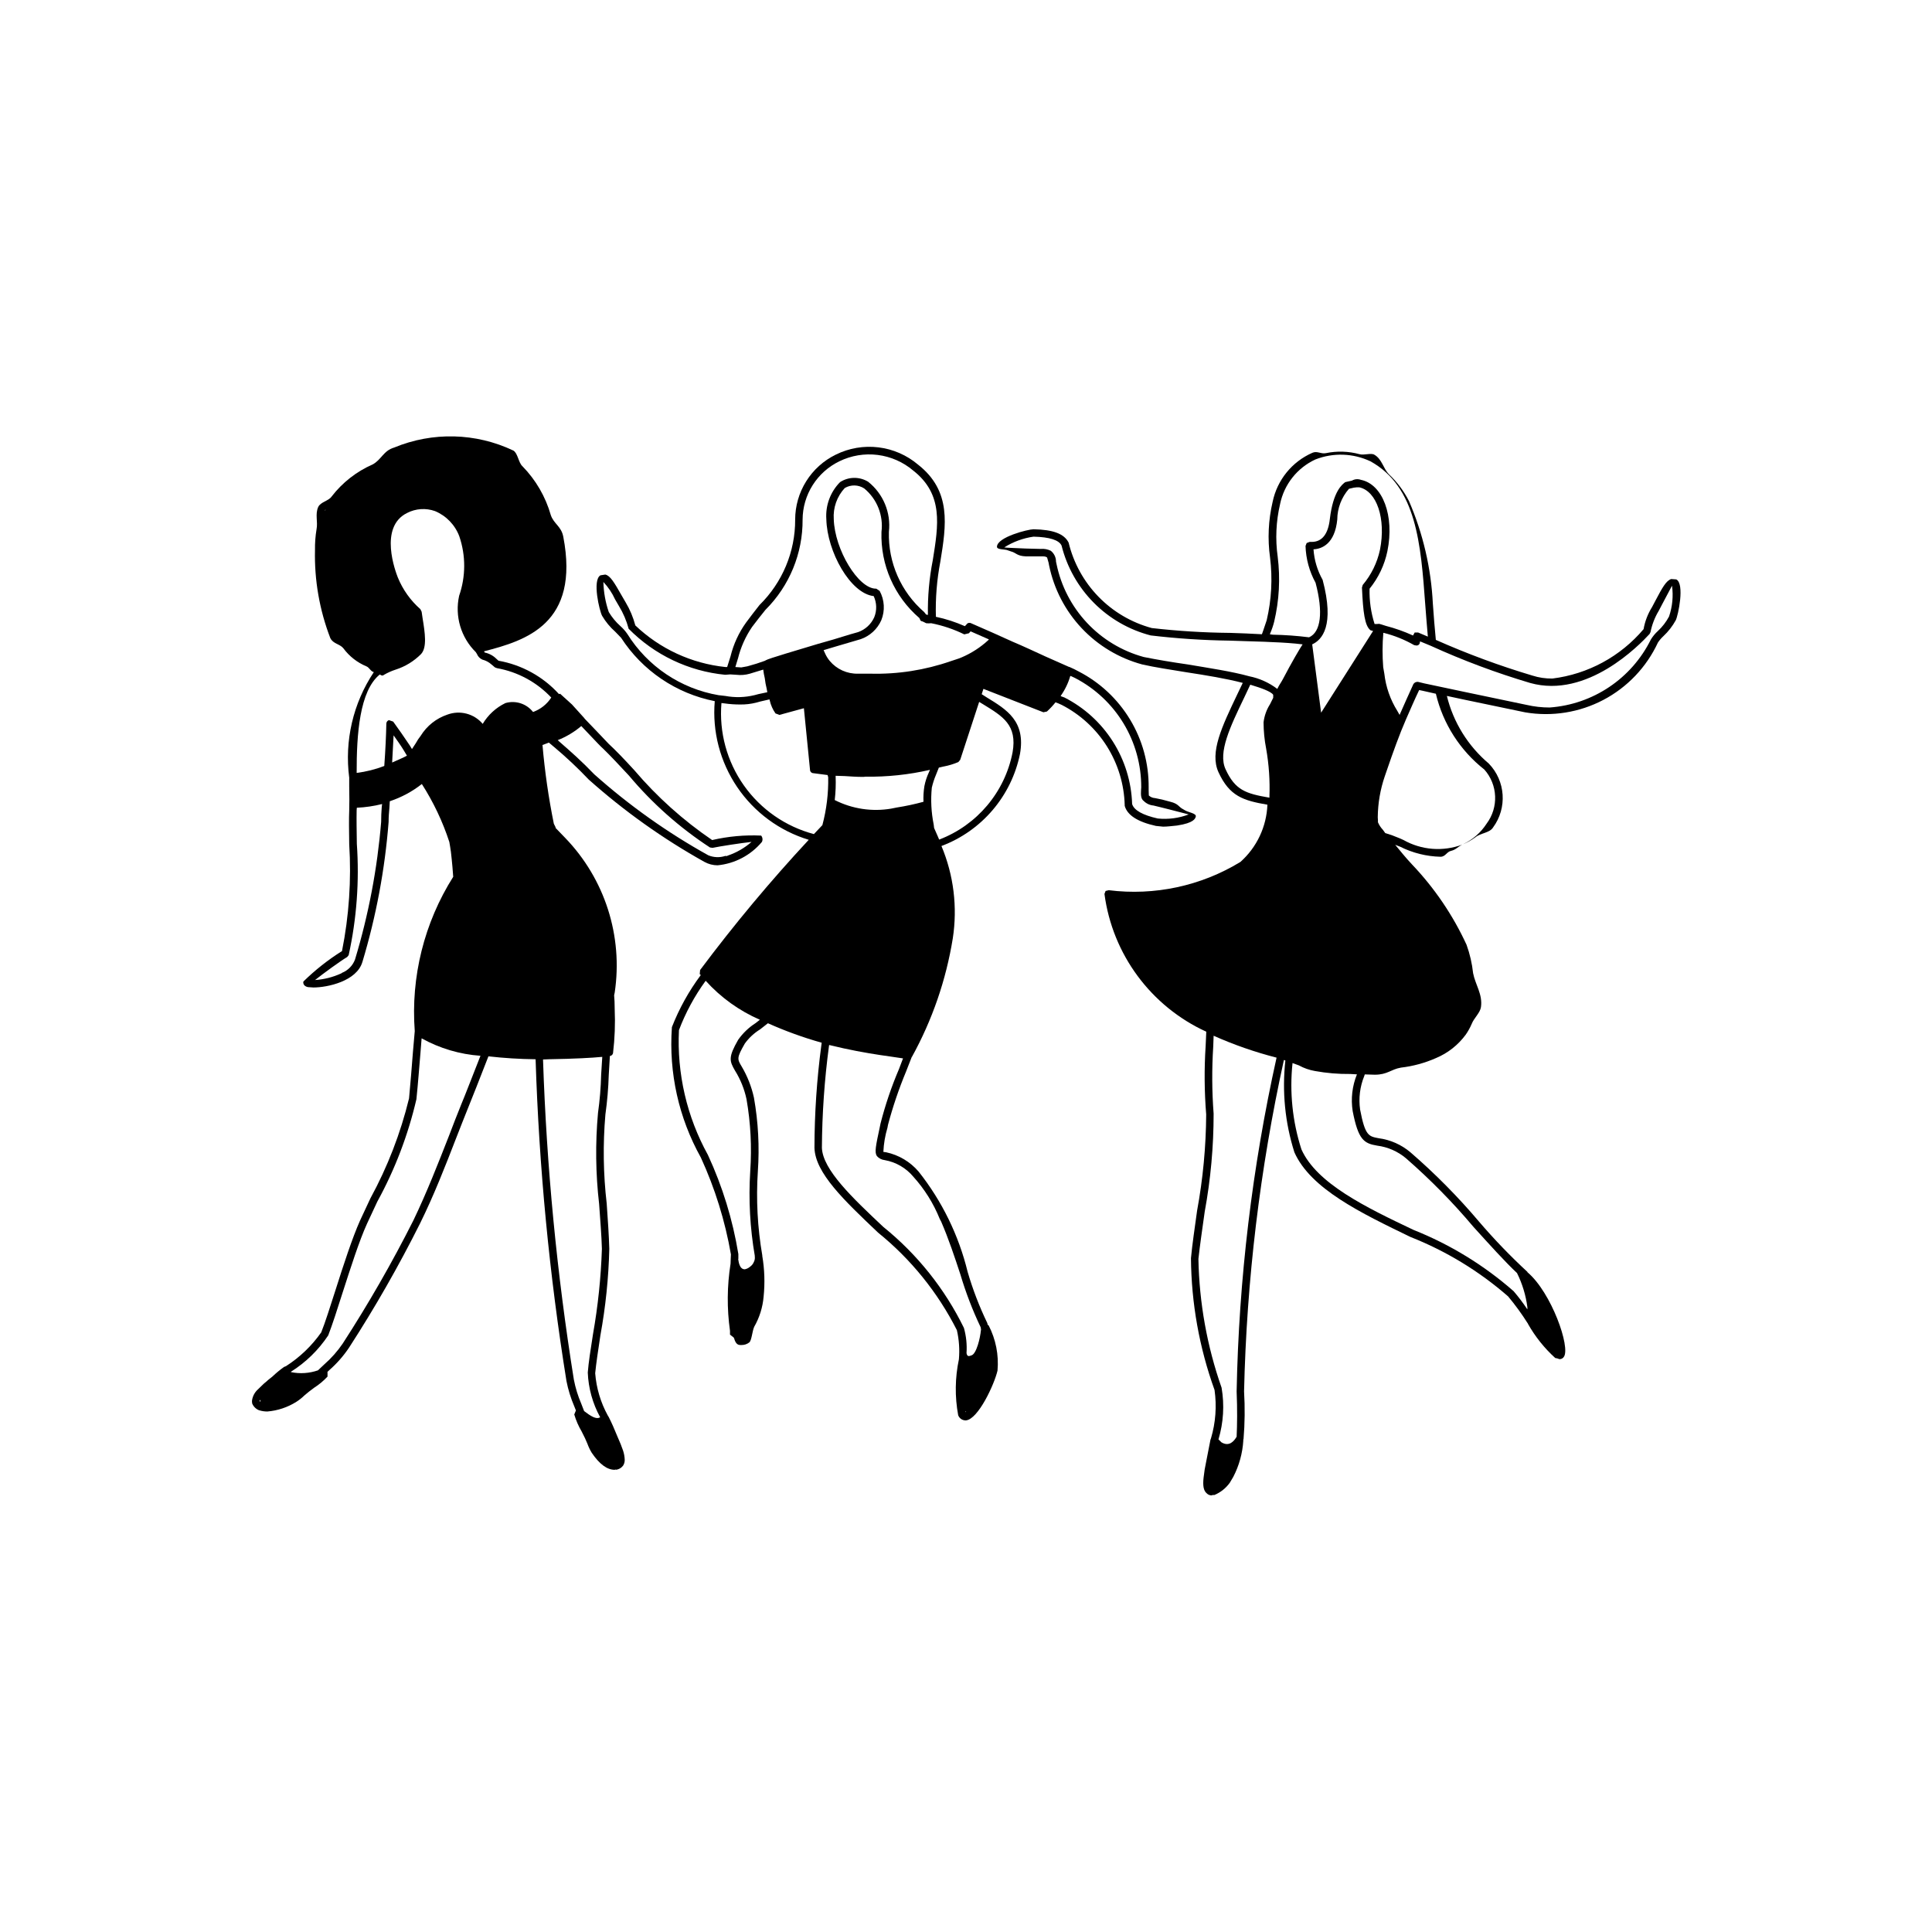 <?xml version="1.0" encoding="UTF-8"?>
<!-- Uploaded to: ICON Repo, www.iconrepo.com, Generator: ICON Repo Mixer Tools -->
<svg fill="#000000" width="800px" height="800px" version="1.1" viewBox="144 144 512 512" xmlns="http://www.w3.org/2000/svg">
 <g>
  <path d="m531.68 367.74-0.191 0.102z"/>
  <path d="m586.9 297.45c-1.328 0.395-2.363 2.266-4.18 5.707l-0.934 1.77h-0.004c-1.102 1.777-1.855 3.746-2.215 5.805-6.121 7.246-14.746 11.922-24.16 13.09-1.801 0.027-3.594-0.238-5.312-0.789-8.723-2.602-17.266-5.762-25.582-9.457-0.312-3.144-0.555-6.293-0.785-9.531l-0.004-0.004c-0.453-9.391-2.598-18.625-6.328-27.254-1.352-2.652-3.148-5.051-5.312-7.094-1.539-1.562-1.812-4.031-3.906-5.207-0.875-0.492-2.711 0.215-3.879-0.117-2.926-0.797-5.996-0.891-8.961-0.27-1.316 0.246-2.273-0.656-3.543-0.102-5.406 2.371-9.328 7.211-10.531 12.988-1.137 4.836-1.371 9.84-0.688 14.762 0.691 5.551 0.391 11.18-0.887 16.625l-0.93 2.758-0.34 0.953c-2.82-0.168-5.664-0.27-8.516-0.363v0.004c-6.906-0.066-13.805-0.496-20.664-1.281-5.367-1.449-10.246-4.316-14.121-8.297-3.879-3.984-6.613-8.938-7.918-14.34-1.18-2.363-4.133-3.445-9.301-3.543-1.426 0-9.645 2.066-9.691 4.625-0.035 0.855 2.106 0.605 2.879 0.965l0.891 0.301c1.336 0.344 1.496 1.191 3.856 1.289h3.984c0.984 0 1.23 0 1.672 0.297l0.395 1.379 0.148 0.785 0.004 0.004c1.285 6.215 4.269 11.953 8.621 16.574 4.352 4.621 9.902 7.945 16.027 9.602 3.445 0.789 7.527 1.379 11.66 2.066 5.332 0.816 10.66 1.691 15 2.828l-1.426 2.981c-4.133 8.66-7.379 15.449-5.019 20.664 2.934 6.414 6.606 7.539 12.977 8.633v0.004c-0.227 5.824-2.812 11.305-7.168 15.176-10.449 6.367-22.746 9-34.883 7.481l-0.836 0.203-0.297 0.785c2.113 16 12.309 29.793 26.984 36.512l-0.172 3.828c-0.391 6.031-0.34 12.082 0.148 18.105-0.055 8.551-0.859 17.078-2.41 25.488-0.641 4.625-1.281 8.953-1.625 12.594 0.094 11.914 2.207 23.727 6.25 34.934 0.609 4.281 0.289 8.645-0.938 12.789l-0.145 0.387-1.133 5.805c-0.309 1.398-0.539 2.812-0.688 4.234-0.246 2.164 0 3.445 0.785 4.133v-0.004c0.367 0.398 0.887 0.613 1.426 0.594l0.094-0.102h0.547c1.637-0.684 3.051-1.809 4.086-3.246l0.934-1.574c1.551-2.996 2.453-6.281 2.656-9.645l-0.023-0.211 0.02-0.066 0.055-0.02c0.352-4.223 0.398-8.465 0.145-12.695 0.676-29.547 4.211-58.961 10.555-87.828l0.391 0.133c-0.91 8.188-0.098 16.477 2.391 24.328 4.332 9.742 17.762 16.137 30.75 22.434 9.461 3.734 18.215 9.059 25.879 15.746 1.875 2.246 3.602 4.613 5.164 7.086l0.074 0.078 0.031 0.121c1.91 3.387 4.352 6.441 7.231 9.051l0.543 0.102 0.543 0.195h-0.004c0.473 0.035 0.926-0.191 1.184-0.59 1.863-2.453-3.273-17.07-9.633-22.441l-0.012-0.094v0.004c-4.519-4.176-8.789-8.613-12.793-13.285-5.578-6.602-11.668-12.754-18.207-18.406-2.402-2.035-5.344-3.332-8.465-3.738-2.559-0.492-3.543-0.59-4.871-7.578-0.426-2.996-0.055-6.051 1.082-8.855l0.16-0.473 2.644 0.082c3.375 0 4.273-1.426 6.914-1.875v-0.004c3.203-0.367 6.332-1.219 9.285-2.519 3.164-1.316 5.902-3.477 7.926-6.242 0.621-0.895 1.148-1.852 1.574-2.852 0.605-1.543 2.215-2.891 2.441-4.422 0.492-3.371-1.488-5.922-2.078-8.98-0.277-2.57-0.859-5.102-1.738-7.535-3.606-7.836-8.484-15.027-14.434-21.273-1.887-2.016-3.086-3.555-4.473-5.223l1.32 0.504 0.004 0.004c3.32 1.66 6.965 2.57 10.68 2.656 1.32 0 1.625-1.305 2.797-1.562 1.23-0.27 1.887-1.137 2.938-1.641l0.004-0.004c-5.106 1.895-10.785 1.449-15.531-1.223-1.23-0.59-2.164-0.887-3.098-1.281l-1.754-0.566-0.656-0.906v0.004c-0.543-0.574-0.977-1.242-1.281-1.969v-0.492l-0.051-0.887h0.004c0.039-3.684 0.668-7.336 1.867-10.824l0.555-1.613c1.637-4.773 3.297-9.402 5.055-13.445 1.133-2.559 2.262-5.215 3.492-7.773l0.934 0.195 3.492 0.785 0.004 0.008c1.887 7.949 6.414 15.027 12.84 20.074 3.59 4.039 3.836 10.047 0.59 14.367-1.535 2.371-3.707 4.258-6.273 5.449 1.16-0.477 2.258-1.09 3.266-1.828 1.367-1.168 3.844-1.168 4.731-2.637 3.801-5.164 3.324-12.316-1.129-16.93-5.508-4.652-9.398-10.926-11.113-17.926l4.715 1.008c4.184 0.887 9.445 1.969 16.039 3.344 7.082 1.203 14.363 0.047 20.719-3.297 6.359-3.344 11.438-8.688 14.461-15.203 0.406-0.613 0.887-1.172 1.426-1.672 1.316-1.227 2.426-2.656 3.297-4.231 0.641-1.277 2.41-9.645 0.148-10.824zm-3.543 13.777v-0.004c-0.727 0.664-1.355 1.426-1.867 2.266-5.113 10.332-15.316 17.184-26.816 18.008-2.051 0-4.098-0.23-6.102-0.691-6.594-1.379-11.859-2.461-15.988-3.344l-11.168-2.363-1.625-0.395c-0.488-0.055-0.969 0.176-1.23 0.594-1.238 2.754-2.465 5.406-3.652 8.16l-0.605-1.062c-1.867-2.988-3.043-6.356-3.438-9.855l-0.301-1.727c-0.238-3.027-0.23-6.07 0.031-9.094h0.102-0.004c2.828 0.703 5.543 1.797 8.07 3.246l0.543 0.102v-0.004c0.25 0.035 0.504-0.043 0.695-0.215 0.188-0.172 0.293-0.414 0.289-0.668l0.051-0.203 2.856 1.18h-0.004c8.535 3.883 17.332 7.172 26.32 9.84 15.105 4.231 28.93-10.035 31.641-12.988l0.246-0.492c0.395-1.98 1.125-3.875 2.164-5.609l0.926-1.766 2.609-4.922c0.379 2.746 0.109 5.543-0.789 8.168-0.762 1.434-1.762 2.731-2.953 3.836zm-79.754 117.49v-0.004c-1.254 3.086-1.645 6.453-1.129 9.742 1.477 7.578 2.953 8.566 6.492 9.152 2.812 0.359 5.461 1.52 7.629 3.344 6.426 5.602 12.414 11.688 17.906 18.207 4.281 4.723 8.363 9.25 11.512 12.203l0.004-0.004c1.414 2.844 2.344 5.902 2.754 9.055v0.59c-1.117-1.68-2.332-3.289-3.641-4.82-7.852-6.887-16.82-12.379-26.52-16.238-12.645-6.004-25.684-12.301-29.719-21.352-2.375-7.375-3.176-15.164-2.356-22.867l1.715 0.625v0.004c1.32 0.723 2.75 1.219 4.231 1.477 3.086 0.559 6.215 0.824 9.348 0.785zm-40.344 36.41v-0.004c1.578-8.57 2.367-17.266 2.363-25.98-0.449-5.926-0.484-11.875-0.102-17.809l0.102-2.856v0.004c5.383 2.402 10.965 4.344 16.68 5.805-6.457 29.062-10.004 58.695-10.582 88.461 0.203 4.723 0.148 8.855 0 12.004-0.641 1.082-1.914 2.754-4.031 1.477l-0.781-0.777c1.328-4.434 1.609-9.117 0.828-13.684-3.856-10.98-5.93-22.508-6.144-34.145 0.391-3.543 1.027-7.973 1.668-12.5zm10.48-136.29 1.594-3.383 0.516 0.16c2.055 0.621 5.066 1.629 5.566 2.531v0.785l-0.836 1.672v0.004c-0.93 1.457-1.52 3.102-1.723 4.82 0.008 2.344 0.238 4.684 0.688 6.984 0.738 4.207 1.031 8.48 0.867 12.75l0.008 0.234c-6.281-1.082-9.09-1.969-11.648-7.57-2.016-4.426 1.23-11.215 4.969-18.988zm-26.668-10.727v-0.004c-5.738-1.574-10.934-4.703-15.004-9.043-4.074-4.344-6.867-9.727-8.07-15.555l-0.148-0.688 0.004-0.004c0-1.109-0.508-2.16-1.379-2.852-0.824-0.406-1.742-0.578-2.656-0.492l-3.938-0.102c-2.215-0.102-5.266-0.203-5.754-0.297v0.004c2.359-1.492 5.008-2.465 7.769-2.856 4.231 0.102 6.742 0.887 7.43 2.359v0.004c1.434 5.723 4.383 10.957 8.539 15.148s9.363 7.184 15.078 8.664c6.941 0.824 13.922 1.285 20.91 1.379l9.199 0.297 2.164 0.102c2.793 0.102 5.644 0.297 7.988 0.59-0.746 1.109-2.84 4.656-5.234 9.227-0.559 1.051-0.961 1.488-1.477 2.582l0.004-0.004c-2.191-1.664-4.731-2.809-7.43-3.348-4.574-1.277-10.578-2.164-16.383-3.148-4.133-0.586-8.168-1.277-11.613-1.965zm36.164-40.535c1.066-5.195 4.535-9.578 9.348-11.809 4.731-1.852 10.016-1.676 14.609 0.492 12.25 6.789 13.332 21.945 14.516 37.988 0.203 2.754 0.441 5.609 0.688 8.465l-2.559-1.082-0.93-0.004-0.441 0.785-0.004 0.004c-2.332-1.062-4.75-1.918-7.231-2.559l-1.23-0.395-0.039 0.008-0.258-0.102c-0.242-0.051-0.492-0.051-0.738 0h-0.688c-0.965-3.019-1.414-6.18-1.328-9.348 2.348-2.891 3.969-6.305 4.723-9.953 1.914-9.348-1.23-17.711-6.988-18.895v0.004c-0.793-0.301-1.676-0.227-2.41 0.199l-1.77 0.395c-0.785 0.59-3.199 2.363-4.082 9.742-0.441 4.031-2.066 6.102-4.82 6.102h-0.543l-0.785 0.297-0.297 0.777c0.102 3.41 1.012 6.75 2.656 9.742 2.066 7.773 1.426 13.086-1.723 14.465-3.184-0.402-6.387-0.633-9.594-0.691l-0.785-0.102 0.102-0.297-0.004 0.004c0.426-0.988 0.773-2.008 1.035-3.051 1.336-5.637 1.652-11.469 0.934-17.219-0.656-4.656-0.438-9.391 0.637-13.965zm11.266 20.074c-1.395-2.481-2.219-5.238-2.41-8.074 2.262-0.102 5.656-1.477 6.297-7.871v-0.004c0.02-3.004 1.121-5.906 3.102-8.164l1.285-0.297c0.469-0.082 0.949-0.113 1.426-0.098 4.676 0.984 7.133 8.363 5.512 16.531-0.734 3.445-2.305 6.656-4.578 9.348l-0.203 0.688c0.297 6.594 0.738 10.133 2.262 11.316l0.688 0.195-13.773 21.648-2.363-18.105c2.609-1.18 6.004-4.918 2.758-17.121z"/>
  <path d="m442.06 357.37v0.195c0.688 2.461 3.394 4.231 8.262 5.312l1.914 0.195c1.18 0 2.559-0.195 3.691-0.297 4.527-0.688 4.82-1.867 4.969-2.363 0.227-0.871-1.992-1.125-2.848-1.66l-0.504-0.297c-1.211-0.598-1.188-1.441-3.387-1.98l-2.215-0.59-1.914-0.395-0.004 0.008c-0.59-0.043-1.145-0.289-1.574-0.688l-0.043-1.379v-0.785c0.047-6.332-1.66-12.555-4.938-17.973-3.273-5.422-7.984-9.828-13.613-12.73l-1.133-0.59-1.281-0.59-0.18-0.039-6.555-2.906v-0.008c-2.805-1.277-5.512-2.559-8.316-3.738-3.445-1.574-6.988-3.148-11.07-4.918-0.449-0.215-0.988-0.043-1.23 0.391l-0.395 0.395c-2.465-1.09-5.035-1.926-7.676-2.484-0.137-4.906 0.258-9.816 1.184-14.637 1.574-9.645 3-18.695-5.906-25.684-2.977-2.519-6.629-4.113-10.5-4.582-3.871-0.473-7.797 0.195-11.297 1.926-3.227 1.574-5.949 4.019-7.852 7.066-1.906 3.043-2.918 6.562-2.922 10.152 0.035 8.512-3.375 16.672-9.445 22.633-1.18 1.477-2.363 3.051-3.543 4.625-1.941 2.691-3.344 5.731-4.133 8.953l-0.898 2.856h-0.527c-8.938-0.945-17.309-4.82-23.812-11.02-0.562-2.144-1.426-4.199-2.559-6.102l-1.031-1.77c-2.016-3.543-3.051-5.312-4.379-5.609l-1.281 0.203c-2.215 1.277-0.246 9.445 0.441 10.727v-0.004c0.934 1.586 2.113 3.016 3.492 4.231l1.523 1.574h0.004c5.66 8.742 14.621 14.809 24.84 16.82-0.688 8.051 1.414 16.094 5.949 22.781 4.531 6.688 11.227 11.617 18.957 13.961-10.203 10.98-19.812 22.5-28.789 34.508l-0.102 1.082 0.277 0.258h0.004c-3.16 4.238-5.738 8.887-7.66 13.812v0.102c-0.848 11.98 1.82 23.953 7.676 34.441 3.754 8.18 6.43 16.812 7.973 25.68l-0.051 1.082-0.043 1.285-0.004 0.086c-0.934 5.898-0.984 11.898-0.148 17.809v0.984l0.984 0.785 0.102 0.203c0.203 0.688 0.59 1.77 1.574 1.77l0.391 0.004c0.75 0.012 1.477-0.234 2.066-0.695 0.633-0.535 0.785-3.023 1.285-4.102v-0.012c1.406-2.449 2.262-5.176 2.504-7.988 0.375-3.617 0.254-7.266-0.355-10.848l0.012-0.074c-1.277-7.375-1.672-14.871-1.18-22.336 0.449-6.516 0.102-13.059-1.035-19.484-0.637-2.91-1.734-5.699-3.246-8.262-1.18-1.969-1.379-2.262 0.836-6.102 1.086-1.5 2.457-2.769 4.031-3.738l2.078-1.629v-0.004c4.617 2.066 9.379 3.793 14.25 5.16l-0.09 0.707h-0.004c-1.199 9.004-1.805 18.074-1.82 27.156 0.203 6.691 7.922 13.973 16.828 22.434v0.004c8.723 7.047 15.848 15.867 20.914 25.871 0.582 2.539 0.762 5.148 0.535 7.742-1.031 4.871-1.098 9.895-0.191 14.793 0.289 0.809 1.051 1.359 1.914 1.379h0.148c3.246-0.297 7.527-9.547 8.363-13.188 0.371-4.144-0.449-8.309-2.363-12.004l-0.246-0.145-0.094-0.449v0.004c-2.109-4.375-3.856-8.918-5.215-13.582-2.363-9.688-6.793-18.75-12.988-26.566-2.231-2.606-5.254-4.406-8.605-5.121l-0.738-0.102c0.094-2.168 0.461-4.316 1.082-6.394l0.148-0.785v-0.004c1.273-4.789 2.867-9.492 4.769-14.07l1.527-3.91 0.051-0.023h-0.004c5.387-9.766 9.047-20.383 10.824-31.391 1.281-8.281 0.242-16.758-3.004-24.484 10.68-4.012 18.547-13.238 20.816-24.422 1.527-8.66-3.492-11.711-8.805-14.957l-1.348-0.855 0.461-1.41 15.891 6.199 0.934-0.195v-0.004c0.824-0.75 1.586-1.566 2.281-2.441l0.719 0.277 0.883 0.395h0.004c4.918 2.519 9.066 6.316 12.012 10.992 2.941 4.676 4.57 10.062 4.715 15.586zm-29.715-13.973h-0.004c-2.059 10.547-9.414 19.281-19.457 23.105l-0.32-0.77-1.016-2.305-0.113-0.941c-0.648-3.207-0.816-6.492-0.496-9.746 0.266-1.145 0.625-2.266 1.082-3.348l0.785-1.969 1.281-0.297v0.004c1.336-0.25 2.641-0.648 3.887-1.18l0.492-0.59 5.023-15.352 0.977 0.59c5.316 3.25 9.156 5.516 7.875 12.797zm-35.129 98.992c-1.18 5.512-1.477 6.988-0.836 7.969h-0.004c0.523 0.609 1.266 0.996 2.066 1.082 2.988 0.523 5.691 2.094 7.625 4.426 2.965 3.285 5.324 7.062 6.977 11.164l0.375 0.707c1.945 4.484 3.574 9.379 5.098 14.016 1.422 4.789 3.215 9.457 5.363 13.969l0.102 0.59c-0.141 1.391-0.418 2.766-0.832 4.102-0.449 1.402-1.027 2.594-1.727 2.785-0.738 0.297-0.984 0.195-1.18-0.203l-0.102-0.395-0.004 0.004c0.156-2.254-0.074-4.516-0.688-6.691-5.074-10.375-12.363-19.508-21.352-26.762-8.262-7.773-16.039-15.152-16.285-20.957v-0.004c0.055-9.016 0.68-18.023 1.871-26.961l0.051-0.297c5.246 1.297 9.715 2.086 13.457 2.656l2.738 0.395 3.383 0.5-1.082 2.856v-0.004c-1.988 4.66-3.617 9.461-4.871 14.367zm-33.168 34.762h-0.004c0.031 0.441-0.059 0.887-0.262 1.285-0.211 0.512-0.562 0.953-1.023 1.266-0.387 0.34-0.855 0.57-1.363 0.672h-0.051c-1.477 0-1.625-2.359-1.672-2.461l-0.051-0.195 0.051-0.102v-1.281c-1.488-9.082-4.203-17.922-8.07-26.273-5.578-10.094-8.234-21.543-7.672-33.062 1.762-4.66 4.144-9.059 7.082-13.086 3.996 4.434 8.895 7.957 14.367 10.332l-1.133 0.887c-1.812 1.16-3.387 2.664-4.625 4.426-2.656 4.625-2.316 5.609-0.836 8.168 1.453 2.328 2.484 4.894 3.051 7.578 1.098 6.301 1.426 12.707 0.984 19.09-0.473 7.512-0.062 15.059 1.219 22.477l-0.035 0.055zm-38.715-170.95c-0.879-2.57-1.359-5.258-1.43-7.973 1.281 1.359 2.328 2.922 3.102 4.625l1.031 1.77c1.137 1.867 2 3.887 2.559 6 6.84 6.938 15.891 11.258 25.586 12.203l1.328-0.102 1.625 0.102c1.203 0.145 2.426 0.047 3.59-0.293l3.543-1.082c0.086 0.758 0.219 1.508 0.402 2.25 0.109 0.957 0.281 1.906 0.512 2.84l0.168 0.906-2.316 0.492-1.133 0.297h-0.004c-2.516 0.605-5.129 0.672-7.672 0.199l-1.77-0.203-0.004 0.004c-10.016-1.711-18.824-7.617-24.207-16.238-0.52-0.758-1.133-1.453-1.82-2.066-1.211-1.078-2.254-2.34-3.09-3.731zm41.523-0.59c6.352-6.328 9.898-14.941 9.84-23.91 0.016-3.227 0.938-6.387 2.66-9.117 1.723-2.731 4.176-4.926 7.082-6.332 3.148-1.539 6.68-2.125 10.156-1.688 3.481 0.438 6.754 1.879 9.426 4.148 8.02 6.297 6.691 14.367 5.168 23.812h-0.004c-0.93 4.758-1.359 9.602-1.277 14.449l-0.086-0.016-0.16-0.066h-0.203l-0.543-0.688h0.004c-6.148-5.324-9.578-13.125-9.352-21.254 0.586-5.086-1.496-10.109-5.508-13.285-2.289-1.395-5.18-1.355-7.43 0.102-2.578 2.602-3.902 6.188-3.641 9.84 0.203 8.566 6.348 19.68 12.547 20.367 0.828 1.77 0.883 3.801 0.148 5.609-0.824 1.848-2.375 3.269-4.281 3.938-0.395 0.102-2.856 0.789-6.594 1.969l-4.133 1.18c-4.82 1.477-13.039 3.84-13.777 4.332l-0.148 0.102c-1.625 0.59-2.856 0.984-4.676 1.477l-1.625 0.297-1.574-0.102 0.688-2.262 0.008-0.004c0.738-2.988 2.004-5.82 3.738-8.363 1.184-1.586 2.367-3.059 3.547-4.535zm43.59 42.41-0.293 0.688c-0.543 1.16-0.938 2.383-1.184 3.641-0.219 1.367-0.301 2.75-0.238 4.133-2.34 0.641-4.715 1.148-7.113 1.523l-1.41 0.281-0.004 0.004c-5.109 0.875-10.367 0.082-14.992-2.266 0.242-2.066 0.32-4.148 0.242-6.227v-0.203l2.398 0.074c1.617 0.09 2.856 0.219 4.981 0.219l0.504-0.062v0.004c5.754 0.086 11.5-0.52 17.109-1.809zm10.777-36.703 4.852 2.133-0.141 0.168c-2.078 1.926-4.477 3.481-7.086 4.594-0.781 0.363-1.926 0.656-2.859 0.996-6.852 2.383-14.082 3.512-21.336 3.324h-3.246c-2.891 0.086-5.66-1.16-7.516-3.375-0.516-0.625-0.941-1.316-1.262-2.055l-0.367-0.801 3.141-0.945 6.691-1.969c2.438-0.844 4.418-2.66 5.461-5.019 1.023-2.527 0.863-5.379-0.441-7.773l-0.887-0.59h-0.102c-4.672 0-10.922-10.332-11.168-18.402-0.211-3.035 0.84-6.023 2.906-8.262 1.598-0.953 3.602-0.914 5.164 0.102 3.398 2.801 5.125 7.144 4.574 11.512-0.285 8.738 3.406 17.137 10.039 22.832l0.195 0.395v0.102l0.344 0.395v-0.102l0.492 0.195 0.789 0.395v-0.004c0.441 0.051 0.887 0.051 1.328 0 3.035 0.598 5.981 1.59 8.758 2.953l1.23-0.297 0.344-0.395zm-65.238 19.09c1.383 0.199 2.781 0.297 4.18 0.293 1.426 0.02 2.848-0.145 4.231-0.492l1.082-0.297 2.441-0.566 0.07 0.27v0.004c0.277 1.238 0.797 2.406 1.523 3.445l1.035 0.395 6.492-1.77 1.625 16.336v-0.004c0.016 0.48 0.402 0.871 0.887 0.883l3.777 0.492 0.012 0.102 0.141 0.461c0.082 4.289-0.438 8.566-1.543 12.711l-1.5 1.586-0.742 0.789c-7.516-1.988-14.09-6.559-18.57-12.91-4.481-6.348-6.582-14.074-5.934-21.82zm89.102-1.969h-0.004c1.145-1.617 2.012-3.414 2.559-5.312l0.297 0.102 1.035 0.492h-0.004c5.285 2.754 9.711 6.91 12.793 12.016 3.078 5.102 4.695 10.953 4.676 16.914l-0.051 0.785c-0.051 1.082-0.102 2.262 0.738 2.856 0.688 0.68 1.594 1.098 2.559 1.18l2.016 0.492 1.969 0.492 5.363 1.379v-0.004c-2.617 0.996-5.434 1.367-8.219 1.082-3.938-0.887-6.297-2.164-6.789-3.84v0.004c-0.188-5.887-1.953-11.609-5.113-16.578-3.156-4.969-7.594-8.996-12.844-11.664l-0.836-0.297zm-25.289 189.81-0.012-0.137 0.266-0.152z"/>
  <path d="m307.69 524.85-0.246-0.59c-0.641-1.574-1.23-2.953-2.117-4.723l-0.246-0.395c-1.902-3.461-3.043-7.285-3.348-11.219 0.246-2.559 0.785-6.102 1.379-10.035 1.383-7.57 2.172-15.234 2.359-22.93-0.102-3.641-0.395-7.773-0.688-12.004-0.91-7.84-1.027-15.75-0.344-23.613 0.484-3.461 0.781-6.941 0.887-10.434l0.301-5.055c0.41-0.047 0.742-0.348 0.832-0.75 0.465-3.883 0.613-7.801 0.441-11.711 0-1.277-0.051-2.656-0.148-3.641l0.148-0.688c2.25-14.977-2.609-30.148-13.137-41.031l-2.547-2.641 0.039-0.117-0.293-0.59-0.191-0.395c-1.398-6.887-2.402-13.852-3.004-20.855l1.328-0.492 0.363-0.145 1.449 1.223h0.004c3.191 2.68 6.231 5.539 9.102 8.566 9.402 8.383 19.699 15.707 30.699 21.844 1.059 0.578 2.242 0.883 3.445 0.887 4.582-0.441 8.809-2.668 11.758-6.199 0.27-0.551 0.188-1.203-0.199-1.676-4.363-0.199-8.734 0.199-12.988 1.184-7.672-5.215-14.605-11.438-20.617-18.5-2.609-2.856-4.969-5.312-6.789-6.984l-2.902-3.051-3.527-3.68-0.012-0.062-3.293-3.644-3.148-2.852-0.301 0.086-0.004 0.004c-4.219-4.641-9.855-7.75-16.031-8.844l-0.543-0.492c-0.848-0.848-1.926-1.43-3.098-1.676l-0.195-0.324c11.148-2.856 25.441-7.293 21.008-30.375-0.527-2.773-2.481-3.352-3.297-5.688-1.391-4.891-3.981-9.355-7.535-12.992-1.062-0.973-1.199-3.418-2.402-4.152l-0.004 0.004c-9.941-4.723-21.418-5.008-31.586-0.793-2.84 0.812-3.41 3.273-5.723 4.484-4.266 1.875-7.992 4.793-10.836 8.48-0.805 1.199-2.957 1.445-3.562 2.785-0.867 1.93-0.055 3.879-0.441 5.887-0.305 1.816-0.441 3.66-0.414 5.504-0.188 7.973 1.191 15.902 4.055 23.344 0.77 1.566 2.504 1.523 3.477 2.719l-0.004 0.004c1.566 2.117 3.676 3.769 6.109 4.777 0.773 0.312 1.102 1.328 1.957 1.531h-0.004c-5.484 8.227-7.801 18.164-6.519 27.973l0.023 0.066-0.023 0.031v2.262c0.051 2.461 0.051 4.625 0 6.297-0.102 2.262-0.051 5.41 0 8.953v0.004c0.594 9.488-0.047 19.016-1.914 28.336-3.691 2.316-7.121 5.023-10.234 8.07-0.047 0.102-0.203 1.18 1.18 1.477l1.477 0.102c3.738 0 11.512-1.672 12.988-6.789h0.004c3.633-12.082 5.961-24.52 6.938-37.098 0-1.379 0.102-2.461 0.203-3.641l0.109-1.824-0.004-0.004c3.078-1.02 5.953-2.566 8.5-4.566 3.066 4.785 5.516 9.945 7.281 15.348l0.203 1.18 0.188 1.27 0.012 0.008c0.34 2.91 0.578 5.812 0.629 6.785v-0.004c-7.695 12.184-11.27 26.523-10.191 40.895l-0.484 5.547c-0.297 3.938-0.641 8.066-1.031 12.301h-0.004c-2.246 9.23-5.688 18.129-10.234 26.469l-2.754 5.902c-2.066 4.625-4.43 11.906-6.492 18.402-1.426 4.434-2.754 8.66-3.789 11.219-2.504 3.566-5.68 6.609-9.348 8.957l-0.492 0.195c-1.094 0.777-2.129 1.633-3.102 2.559l-1.234 0.988-0.184 0.184-0.848 0.707-1.824 1.766c-0.746 0.777-1.215 1.781-1.324 2.852l0.051 0.59-0.004 0.004c0.34 0.867 1.039 1.547 1.914 1.867h0.051c0.672 0.203 1.367 0.301 2.066 0.297 2.731-0.223 5.363-1.102 7.68-2.559 0.762-0.484 1.469-1.043 2.113-1.672l1.18-0.984 1.426-1.082h0.004c1.301-0.832 2.492-1.824 3.543-2.953v-1.18l-0.055-0.027 0.594-0.566c1.973-1.734 3.707-3.719 5.168-5.902 6.883-10.633 13.172-21.637 18.84-32.965 3.641-7.379 6.641-15.055 9.496-22.438 1.133-2.856 2.215-5.707 3.344-8.465 0.844-2.066 2.984-7.473 5.258-13.332l0.004 0.004c4.148 0.469 8.32 0.727 12.496 0.773 0.906 28.57 3.637 57.055 8.18 85.277 0.449 2.297 1.145 4.539 2.066 6.691l0.438 1.102-0.438 1.062c0.465 1.582 1.129 3.102 1.969 4.527l0.883 1.773 0.641 1.477c0.297 0.824 0.676 1.613 1.129 2.363 2.066 3.051 4.082 4.527 6.102 4.527l0.191-0.098 0.102 0.094h-0.004c0.762-0.082 1.453-0.473 1.914-1.082 0.309-0.469 0.465-1.02 0.445-1.574-0.027-0.84-0.18-1.668-0.445-2.461-0.336-0.984-0.875-2.363-1.418-3.543zm-44.723-79.805c-2.856 7.281-5.805 14.859-9.398 22.336v0.004c-5.652 11.219-11.91 22.121-18.742 32.668-1.383 2.035-3.019 3.887-4.871 5.508l-1.68 1.586 0.004 0.004c-2.293 0.797-4.758 0.965-7.137 0.48l-0.043-0.102c3.941-2.477 7.309-5.762 9.883-9.637 1.035-2.656 2.41-6.887 3.84-11.414 2.066-6.394 4.379-13.676 6.449-18.203l2.707-5.805v-0.004c4.68-8.535 8.172-17.676 10.375-27.156 0.441-4.231 0.738-8.363 1.082-12.398l0.297-3.738v-0.004c4.801 2.664 10.121 4.242 15.598 4.625-2.215 5.609-4.18 10.727-5.019 12.695-1.133 2.75-2.211 5.606-3.344 8.559zm-49.977 69.863 0.039 0.566-0.25-0.172zm31.676-192.17 0.148 0.102c0.441 0.297 0.738 0.203 0.934 0 0.98-0.57 2.019-1.031 3.098-1.383 2.547-0.812 4.859-2.231 6.742-4.129 1.625-1.77 1.035-5.609 0.395-9.547l-0.246-1.672-0.344-0.688h-0.004c-2.602-2.293-4.641-5.152-5.953-8.363-0.543-1.379-5.168-13.383 2.461-17.121 2.285-1.176 4.957-1.355 7.383-0.492 2.981 1.242 5.316 3.664 6.445 6.691 1.738 5.106 1.723 10.648-0.047 15.742-1.203 5.418 0.473 11.07 4.426 14.957l0.297 0.492c0.266 0.656 0.777 1.188 1.426 1.477 0.898 0.223 1.723 0.664 2.41 1.277l0.934 0.789 0.543 0.203c5.504 0.98 10.543 3.711 14.375 7.785-1.145 1.773-2.844 3.117-4.828 3.828-1.73-2.215-4.637-3.148-7.332-2.359-2.496 1.211-4.582 3.125-6.004 5.508-2.285-2.707-6.023-3.688-9.348-2.461-2.957 0.988-5.469 2.988-7.102 5.644-0.488 0.605-0.914 1.254-1.281 1.938l-1.016 1.555-0.598-0.98c-1.426-2.164-2.902-4.231-4.379-6.297l-1.133-0.395h0.004c-0.422 0.141-0.703 0.539-0.688 0.984-0.051 2.941-0.246 7.055-0.543 11.168-2.356 0.906-4.812 1.523-7.32 1.84-0.031-10.184 0.762-21.789 6.144-26.094zm7.176 21.52c-0.43 0.277-2.117 1.027-3.918 1.82l0.383-7.203c0.887 1.277 1.77 2.461 2.609 3.836l0.887 1.477zm37.719 80.449c6.637-0.102 11.586-0.387 13.66-0.598l0.387-0.02-0.297 4.723c-0.082 3.391-0.363 6.777-0.836 10.137-0.727 8.023-0.629 16.102 0.297 24.105 0.297 4.231 0.641 8.363 0.738 11.906-0.25 7.594-1.039 15.156-2.363 22.633-0.641 4.031-1.18 7.578-1.379 10.137 0.164 4.152 1.285 8.211 3.285 11.855l-0.09 0.051c-0.984 0.559-2.418-0.344-4.164-1.684l-0.758-1.957c-0.883-2.055-1.543-4.199-1.965-6.398-4.5-28.074-7.227-56.402-8.168-84.82zm46.637-53.867-0.004-0.004c-1.469 0.48-3.062 0.418-4.492-0.176-10.832-6.016-20.961-13.211-30.211-21.453-3.297-3.445-6.199-6.004-9.25-8.66l-0.441-0.398c2.273-0.895 4.383-2.156 6.246-3.738l2.902 3.051c1.133 1.18 2.117 2.262 3 3.051 1.82 1.77 4.133 4.231 6.691 6.988h0.004c6.188 7.383 13.434 13.816 21.5 19.086l0.688 0.102c1.867-0.395 7.578-1.281 10.332-1.574-1.844 1.613-3.984 2.844-6.305 3.629l-0.191 0.109zm-106.04-91.691 0.141-0.109-0.164 0.34zm4.246 122.82c-2.176 0.996-4.519 1.59-6.91 1.75 2.215-1.77 6.84-5.117 8.512-6.102l0.395-0.492v0.004c2.125-9.688 2.856-19.629 2.164-29.523-0.051-3.445-0.102-6.492-0.051-8.855l0.051-0.688v-0.004c2.258-0.102 4.5-0.434 6.695-0.98l-0.102 0.887c-0.102 1.281-0.148 2.461-0.148 3.84v-0.004c-1.016 12.379-3.34 24.617-6.938 36.508-0.609 1.602-1.863 2.875-3.461 3.508l-0.129 0.129z"/>
 </g>
</svg>